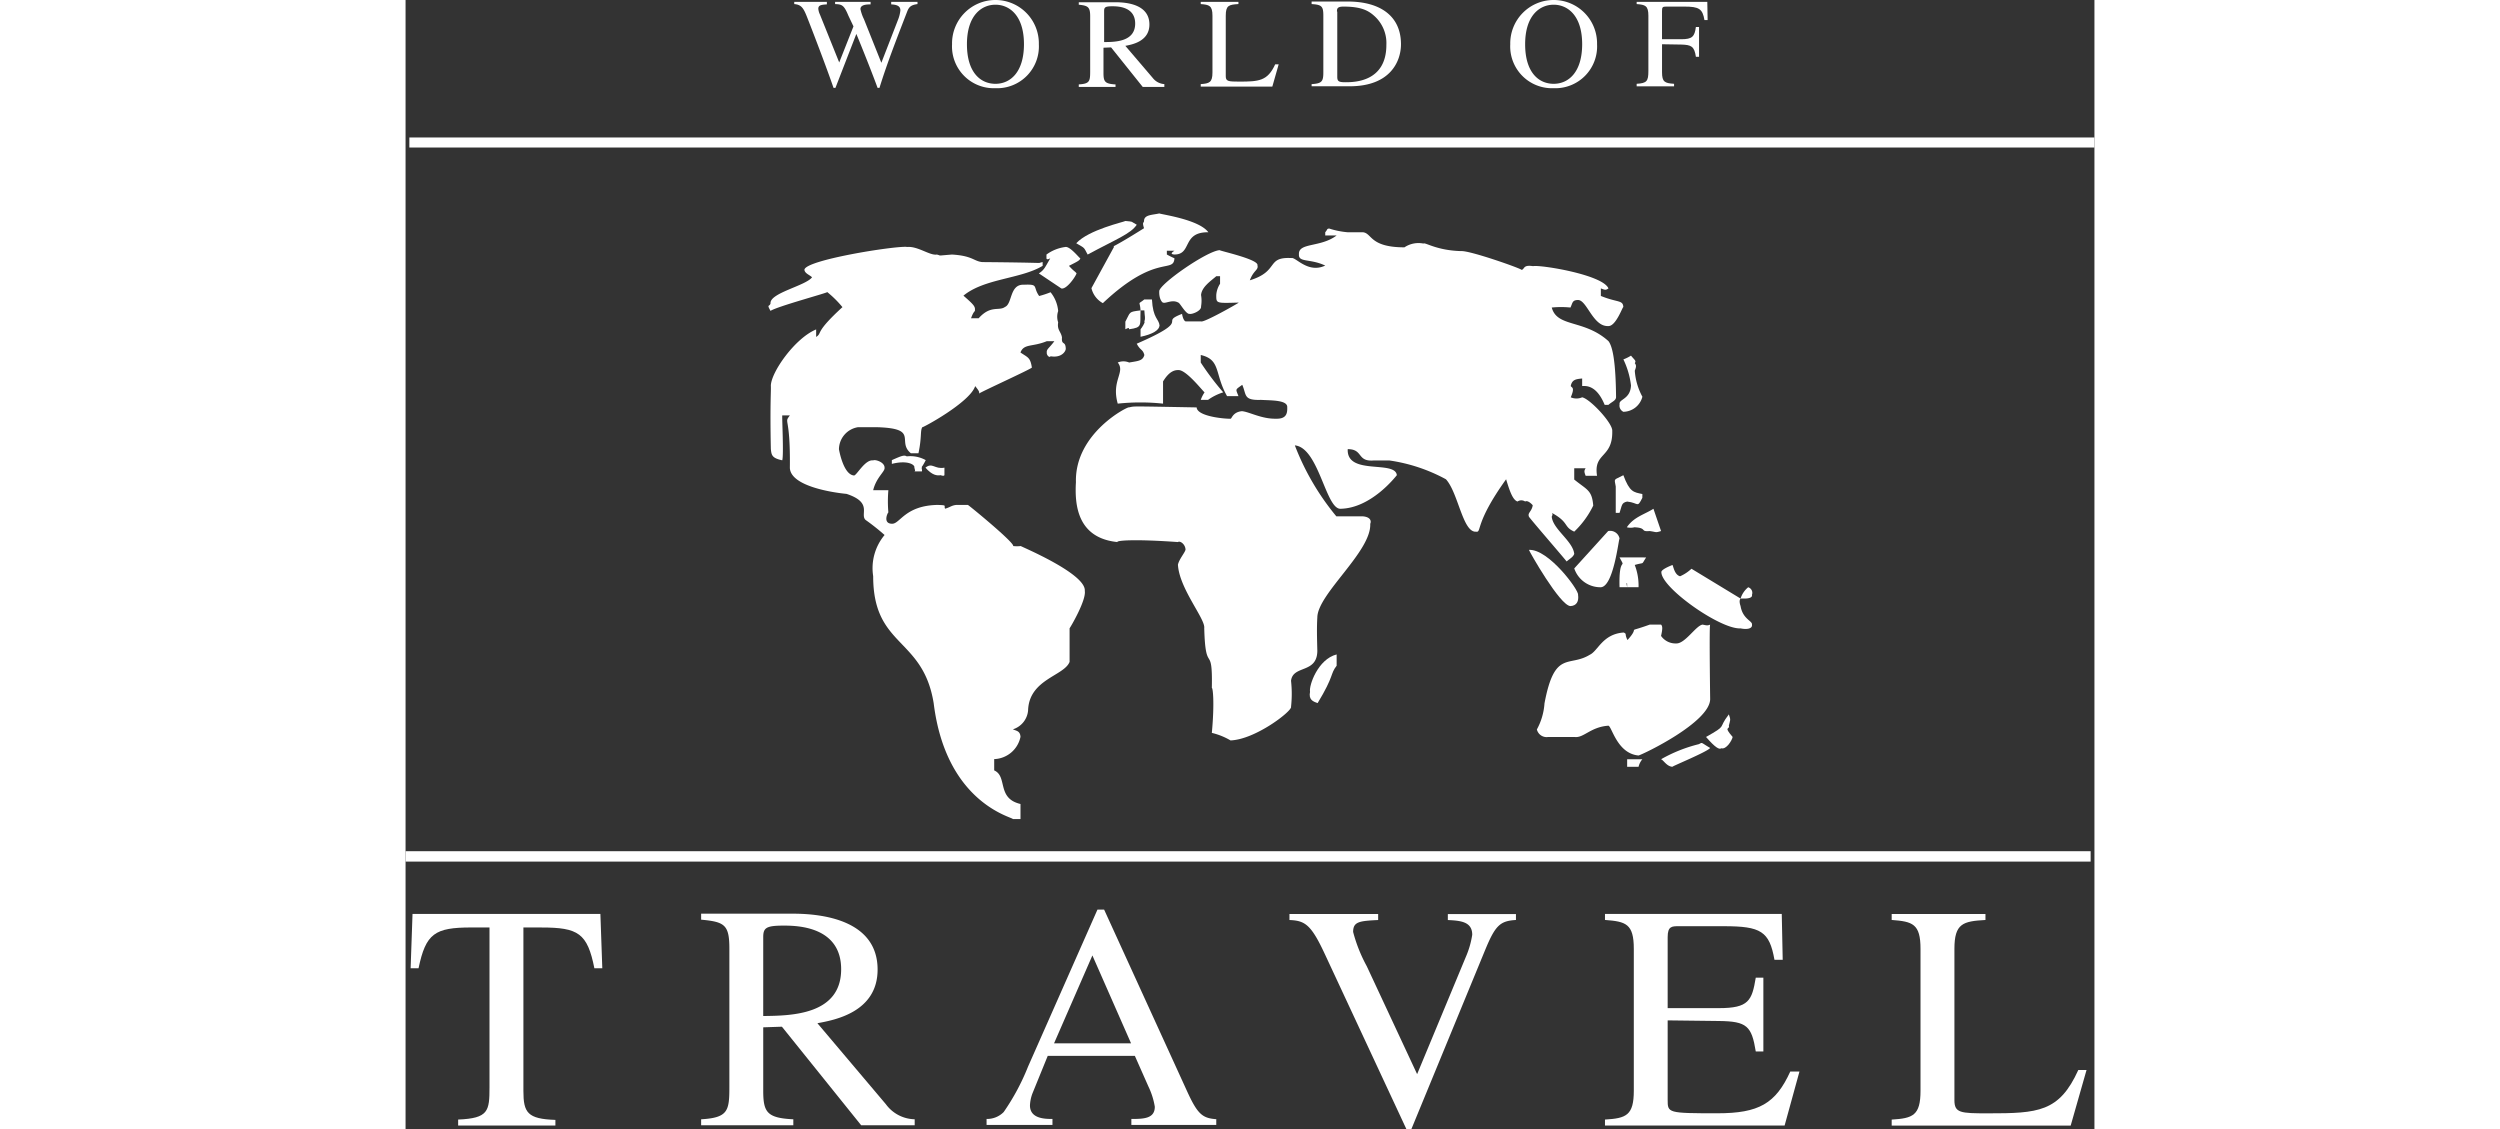 <svg xmlns:xlink="http://www.w3.org/1999/xlink" xmlns="http://www.w3.org/2000/svg" viewBox="-19723.52 2111.5 197.369 131.939" width="2407"  height="1087" >
  <rect x="-19723.52" y="2111.5" width="197.369" height="131.939" fill="#333333" stroke="none"/>
  <defs>
    <style>
      .cls-1, .cls-2 {
        fill: #fff;
      }

      .cls-2 {
        fill-rule: evenodd;
      }
    </style>
  </defs>
  <g id="Group_1623" data-name="Group 1623" transform="translate(-19723.52 2111.5)">
    <path id="Path_1398" data-name="Path 1398" class="cls-1" d="M224.423,68c.444.147,4.665.734,5.739,2.2-3.11-.037-1.888,2.6-3.961,2.6-.666-.037-.111-.367,0-.44h-.889v.44a9.576,9.576,0,0,0,.889.44c-.111,1.834-2.147-.624-8.367,5.245A2.7,2.7,0,0,1,216.5,76.73l2.629-4.805c-.037-.22-.444.293,3.517-2.2-.259-.807,0-.55,0-.88.037-.7.963-.66,1.777-.844Z" transform="translate(-136.345 -43.057)"/>
    <path id="Path_1399" data-name="Path 1399" class="cls-1" d="M217.439,70.4c1.037.11.518,0,1.333.44-.7,1.064-2.406,1.687-5.738,3.485-.481-.88-.259-.7-1.333-1.32,1.444-1.577,5.59-2.494,5.739-2.6Z" transform="translate(-133.322 -44.577)"/>
    <path id="Path_1400" data-name="Path 1400" class="cls-2" d="M241.133,72.8a9.623,9.623,0,0,0,2.184.44h1.777c1.074.11.778,1.761,4.85,1.761a2.94,2.94,0,0,1,2.221-.44c.185-.183,1.518.807,4.406.88,1.037-.073,7.071,2.054,7.071,2.2.37-.11.148-.624,1.333-.44.815-.183,8.145.99,8.811,2.6-.333.257-.481.147-.889,0v.88c1.962.807,2.592.44,2.629,1.32-.037-.22-.852,2.274-1.777,2.2-1.777.073-2.481-3.044-3.517-3.044-.7,0-.629.367-.889.88a10.756,10.756,0,0,0-2.184,0c.629,2.348,3.776,1.357,6.627,3.925.518.66.852,2.568.889,6.566-.037.4-.481.513-.889.88h-.444c-1.037-2.531-2.406-2.164-2.629-2.2v-.88c-.7.073-1.185.11-1.333.88.111.22.518.11,0,1.32a1.66,1.66,0,0,0,1.333,0c.926.183,3.591,3.044,3.517,3.925.074,3.228-2.221,2.494-1.777,5.245h-1.333c-.185-.477-.185-.587,0-.88h-1.333v1.32c1.481,1.21,2.073,1.21,2.221,3.044a10.56,10.56,0,0,1-2.221,3.044c-1.3-.587-.555-1.064-2.629-2.2.111.073.111.257,0,.44.111,1.467,2.481,2.861,2.629,4.365-.148.367-.407.477-.889.88-.333-.44-4.591-5.355-4.406-5.245-.185-.44.333-.587.444-1.32-.111-.147-.592-.624-.888-.44a.786.786,0,0,0-.889,0c-.592-.183-.963-1.394-1.333-2.6-3.739,5.209-2.814,6.236-3.517,6.126-1.555.11-2.073-4.548-3.517-6.126a19.708,19.708,0,0,0-6.627-2.2H246.39c-2.036.183-1.222-1.32-3.073-1.32-.148,3.118,5.553,1.247,5.739,3.044-.185.22-3.036,3.888-6.627,3.925-1.7-.073-2.518-7.153-5.294-7.409a29.651,29.651,0,0,0,4.85,8.29h3.073c.926.073,1.037.55.889.88.148,3.228-6.146,8.18-6.183,10.931-.074,1.247-.037,2.384,0,3.925-.037,2.678-2.851,1.614-3.073,3.485a13.926,13.926,0,0,1,0,3.044c.148.477-4.147,3.815-7.071,3.925a7.829,7.829,0,0,0-2.184-.88c.333-3.595.111-5.319,0-5.245.111-5.429-.74-1.357-.889-7.006.148-1.064-2.925-4.622-3.073-7.409.148-.66.814-1.394.889-1.761-.037-.66-.666-1.064-.889-.88-5.109-.367-7.219-.183-7.071,0-4.739-.477-5-4.438-4.85-7.006-.148-5.759,6.146-8.877,6.183-8.73.778-.147-.222-.147,7.923,0,.074,1.1,3.517,1.357,3.961,1.32.148.037.222-.77,1.333-.88.852.073,2.3.917,3.961.88,1.111.037,1.37-.477,1.333-1.32.074-.88-1.888-.807-3.073-.88-2.073.073-1.666-.587-2.184-1.761-.852.624-.777.44-.444,1.32h-1.333c-1.481-2.6-.7-4.255-3.073-4.805v.88a31.873,31.873,0,0,0,2.629,3.485,6.173,6.173,0,0,0-1.777.88h-.852a3.878,3.878,0,0,1,.444-.88c-.3-.257-2.184-2.678-3.073-2.6-.963-.037-1.555.99-1.777,1.32v2.6a24.954,24.954,0,0,0-5.294,0c-.777-2.714.926-3.668,0-4.805a1.683,1.683,0,0,1,1.333,0c1.037-.183,1.592-.183,1.777-.88-.185-.7-.481-.514-.889-1.32,6.738-2.934,2.444-2.384,5.294-3.485.074.477.259.88.444.88h1.777c.3.183,4.369-2.127,4.406-2.2-2.666.073-2.629.11-2.629-.88a2.769,2.769,0,0,1,.444-1.32v-.88h-.444c-.629.55-1.7,1.247-1.777,2.2a3.911,3.911,0,0,1,0,1.32c.074.514-1.037.954-1.333.88-.444.073-1.148-1.321-1.333-1.321-.7-.4-1.481.147-1.777,0-.037.037-.481-.33-.444-1.32-.037-.807,5.59-4.732,7.071-4.805-.074.073,4.554,1.064,4.406,1.761.148.587-.444.55-.889,1.761,3.48-1.064,1.851-2.751,4.85-2.6.518-.147,1.925,1.834,3.961.88-1.777-.844-3.147-.33-3.073-1.32-.074-1.394,2.518-.77,4.406-2.2h-1.333V73.24c.333-.4.148-.367.444-.44Z" transform="translate(-133.211 -46.097)"/>
    <path id="Path_1401" data-name="Path 1401" class="cls-2" d="M130.71,78.678c1.259-.147,2.7,1.027,3.517.88.629.147-.148.147,1.777,0,2.406.147,2.518.77,3.517.88,8.441.073,6.109.183,7.071,0v.44c-2.555,1.541-6.812,1.467-9.256,3.485,1.259,1.1,1.407,1.284,1.333,1.761.111.037-.111-.073-.444.88h.889c1.407-1.577,2.369-.807,3.073-1.32.889-.367.518-2.678,2.221-2.6,1.777-.073,1,.22,1.777,1.32a11.052,11.052,0,0,0,1.333-.44,4.05,4.05,0,0,1,.889,2.2,2.011,2.011,0,0,0,0,1.32c-.148.917.333,1.064.444,1.761-.074.99.407.33.444,1.32,0,.293-.481,1.1-1.777.88-.111.22-.481-.11-.444-.44-.037-.4.259-.477.889-1.32h-.889c-1.7.7-2.666.257-3.073,1.32.852.587,1.148.55,1.333,1.761-.185.22-6,2.861-6.183,3.044.074-.183,0-.33-.444-.88-.592,1.907-6.257,4.952-6.183,4.805-.259.477-.037,1.1-.444,3.044h-.889c-1.7-1.394,1.037-2.9-3.961-3.044h-2.221a2.643,2.643,0,0,0-2.221,2.6c0-.073.481,2.971,1.777,3.044.333-.073,1.3-1.907,2.221-1.761.185-.147,1.37.183,1.333.88.037.44-.963,1.1-1.333,2.6h1.777a15.213,15.213,0,0,0,0,2.6c-.074,0-.7,1.32.444,1.32.926,0,1.518-2.127,5.294-2.2,1.222.037.7.073.889.44.555-.147.777-.4,1.333-.44h1.333c.111.037,5.442,4.4,5.294,4.805a3.545,3.545,0,0,0,.889,0c-.037.037,7.664,3.228,7.479,5.245.185,1.1-1.7,4.292-1.777,4.365v3.925c-.629,1.651-4.739,2.017-4.85,5.685a2.541,2.541,0,0,1-1.777,2.2c.407.183.852.183.889.88a3.258,3.258,0,0,1-3.073,2.6v1.32c1.592.7.259,3.265,3.073,3.925v1.761h-.889c-.111-.257-7.812-1.871-9.256-13.535-1.259-7.776-7.071-6.492-7.071-14.855a6.04,6.04,0,0,1,1.333-4.805,25.523,25.523,0,0,0-2.221-1.761c-.7-.66.889-2.017-2.221-3.044-1.555-.147-6.553-.88-6.627-3.044.074-6.236-.74-5.135,0-6.126h-.889c-.037.293.185,4.622,0,5.245-1.222-.257-1.259-.624-1.333-1.32-.111-5.392.037-6.712,0-7.409.037-1.577,2.814-5.539,5.294-6.566v.88c.777-.514-.259-.44,3.073-3.485a12.2,12.2,0,0,0-1.777-1.761c.111.073-5.887,1.687-6.627,2.2-.481-.844-.111-.44,0-.88-.111-1.21,4.11-2.054,4.85-3.044-.222-.257-.852-.44-.889-.88.074-1.137,10.44-2.788,11.958-2.678Z" transform="translate(-72.14 -49.811)"/>
    <path id="Path_1402" data-name="Path 1402" class="cls-1" d="M202.973,78.683c.555-.147,1.7,1.357,1.777,1.32-.074.257-.333.367-1.333.88.555.624.74.66.889.88-.148.44-1.185,1.907-1.777,1.761L199.9,81.764c.629-.4.74-.734,1.333-1.761-.222.11-.407.183-.444,0v-.44a4.751,4.751,0,0,1,2.184-.88Z" transform="translate(-125.891 -49.815)"/>
    <path id="Path_1403" data-name="Path 1403" class="cls-2" d="M229.421,95.4h.889c.111,2.237.814,2.274.889,3.044-.037.55-.814,1.027-2.221,1.321v-.88c.111-.11.592-.844.444-.88.148-.477.037-.55,0-1.32h-.444c-.074,1.761.259,1.981-1.333,2.2-.074-.183.037-.22-.444,0V98c.629-1.174.333-1.137,1.777-1.32-.074-1.21-.407-.587.444-1.284Z" transform="translate(-143.084 -60.407)"/>
    <path id="Path_1404" data-name="Path 1404" class="cls-1" d="M384.5,113.3c.444.55.629.587.444.88.185.257.185.4,0,.88a7.347,7.347,0,0,0,.888,3.044,2.334,2.334,0,0,1-2.221,1.761.8.8,0,0,1-.444-.88c-.111-.624,1.259-.55,1.333-2.2a9.623,9.623,0,0,0-.889-3.044,4.779,4.779,0,0,0,.889-.44Z" transform="translate(-241.291 -71.741)"/>
    <path id="Path_1405" data-name="Path 1405" class="cls-1" d="M286.521,114.5c-.7.88-.926.44-.889,1.32a21.818,21.818,0,0,0,0,2.2,1.684,1.684,0,0,1-.888,0c.148-1.064.185-2.127-.444-2.6a6.971,6.971,0,0,1,2.221-.917Z" transform="translate(-179.044 -72.501)"/>
    <path id="Path_1406" data-name="Path 1406" class="cls-1" d="M267.7,116.9c1.111.037,1.111.4,1.777.44a2.863,2.863,0,0,0,1.333-.44c.592.293,1.3.293,1.333.88a.583.583,0,0,0,0,.44,9.689,9.689,0,0,0-3.961,0l-.444-.44c-.111-.514.148-.514-.037-.88Z" transform="translate(-168.59 -74.021)"/>
    <path id="Path_1407" data-name="Path 1407" class="cls-2" d="M155.24,145.257a3.712,3.712,0,0,1,2.221.44c-.481.954-.518.734-.444.88-.074.147.037.147,0,.44h-.889c.111.11.111-.11,0-.44.111-.33-.778-.917-2.629-.44v-.44c1.148-.513,1.444-.623,1.74-.44Z" transform="translate(-96.67 -91.924)"/>
    <path id="Path_1408" data-name="Path 1408" class="cls-1" d="M166.321,148.568v.88c-.074.11-.222.073-.444,0-.444.073-1,0-1.777-.88.815-.66,1.074.22,2.221,0Z" transform="translate(-103.345 -93.915)"/>
    <path id="Path_1409" data-name="Path 1409" class="cls-1" d="M382.706,151.4c.74,1.981,1.185,1.981,2.221,2.2v.44c-.629,1.247-.407.587-1.777.44-.7.147-.592.477-.889,1.32h-.444V152.72c-.185-1.027-.259-.7.889-1.32Z" transform="translate(-240.39 -95.866)"/>
    <path id="Path_1410" data-name="Path 1410" class="cls-1" d="M388.61,162.1l.889,2.6c-.7.22-.518.11-1.333,0-1.148.11-.259-.367-1.777-.44a1.82,1.82,0,0,1-.888,0c.815-1.21,2.073-1.5,3.11-2.164Z" transform="translate(-242.777 -102.641)"/>
    <path id="Path_1411" data-name="Path 1411" class="cls-1" d="M372.862,169.125a1.112,1.112,0,0,1,1.333.88c-.111.037-.7,5.685-2.221,5.685a3.223,3.223,0,0,1-3.073-2.2l3.961-4.365Z" transform="translate(-232.323 -107.062)"/>
    <path id="Path_1412" data-name="Path 1412" class="cls-1" d="M360.339,180.44c.111.734-.148,1.284-.889,1.32-1.222-.037-4.85-6.456-4.85-6.566,2.258-.147,5.85,4.7,5.739,5.245Z" transform="translate(-223.317 -110.931)"/>
    <path id="Path_1413" data-name="Path 1413" class="cls-1" d="M386.294,177.6c-.629.954-.111.514-1.333.88a6.713,6.713,0,0,1,.444,2.6h-1.333v-.44c-.037.073-.148-.367,0,.44h-.889c-.111-3.925.852-1.907,0-3.485Z" transform="translate(-241.313 -112.456)"/>
    <path id="Path_1414" data-name="Path 1414" class="cls-1" d="M397.694,180c.111.147.222,1.137.888,1.321a4.653,4.653,0,0,0,1.333-.88l5.739,3.485a2.745,2.745,0,0,1,.889-1.32.682.682,0,0,1,.444.88c.074.33-.37.44-.889.44h-.444c-.148.183-.148.44,0,.88.259,1.541,1.407,1.724,1.333,2.164.074.514-.666.587-1.333.44-2.332.147-9.256-4.732-9.256-6.566-.037-.293.926-.7,1.3-.844Z" transform="translate(-249.639 -113.976)"/>
    <path id="Path_1415" data-name="Path 1415" class="cls-1" d="M370.28,199h1.333c.185.183.185.514,0,1.321a2.055,2.055,0,0,0,1.777.88c1.037.037,2.3-2.091,3.073-2.2.407.073.555.147.889,0-.074.11-.074,2.824,0,8.73-.074,2.678-7.664,6.346-8.367,6.566-2.481-.22-3.11-3.338-3.517-3.485-2.11.147-2.888,1.467-3.961,1.32h-3.073a1.173,1.173,0,0,1-1.333-.88,7.344,7.344,0,0,0,.889-3.044c1.185-6.309,2.851-4.182,5.294-5.685.963-.44,1.481-2.421,3.962-2.6.407.183.074.147.444.88,1.666-1.834-.481-.7,2.592-1.8Z" transform="translate(-224.891 -126.006)"/>
    <path id="Path_1416" data-name="Path 1416" class="cls-1" d="M288.545,208.5v1.321c-.778.99-.259,1.137-2.221,4.365-.555-.183-1.074-.4-.889-1.32-.148-.734.926-3.815,3.11-4.365Z" transform="translate(-179.735 -132.022)"/>
    <path id="Path_1417" data-name="Path 1417" class="cls-1" d="M413.166,227.6c.259.7.148.66,0,1.32.148.513-.7,0,.444,1.32-.074.4-.741,1.5-1.333,1.321-.222.183-.7-.073-1.777-1.321,2.592-1.467,1.3-.88,2.666-2.641Z" transform="translate(-258.521 -144.116)"/>
    <path id="Path_1418" data-name="Path 1418" class="cls-1" d="M400.706,236.856c.481-.22.148-.257,1.333.44-.3.44-4.517,2.164-4.406,2.2-.667-.037-1.037-.77-1.333-.88a17.222,17.222,0,0,1,4.406-1.761Z" transform="translate(-249.578 -149.887)"/>
    <path id="Path_1419" data-name="Path 1419" class="cls-1" d="M387.377,241.9a2.1,2.1,0,0,0-.444.88H385.6v-.88Z" transform="translate(-242.84 -153.171)"/>
    <path id="Path_1420" data-name="Path 1420" class="cls-1" d="M18.519,315.922H7.153v-.7c3.554-.147,3.665-.99,3.665-3.778v-18.67H8.708c-4.295,0-5.331.7-6.183,4.768H1.6l.222-6.346H23.777L24,297.546h-.926c-.815-4.108-1.888-4.768-6.183-4.768H14.78v19.11c0,2.531.481,3.265,3.739,3.375Z" transform="translate(-1.008 -184.387)"/>
    <path id="Path_1421" data-name="Path 1421" class="cls-1" d="M100.557,293.851c0-1.1.333-1.357,2.406-1.357,1.592,0,6.7.11,6.7,5.1,0,5.355-5.85,5.429-9.108,5.465Zm17.7,21.275a4.27,4.27,0,0,1-3.369-1.761l-8-9.464c2-.367,7.034-1.284,7.034-6.272,0-5.759-6.4-6.529-9.885-6.529H93.3v.7c2.74.257,3.3.587,3.3,3.375v16.176c0,2.788-.148,3.595-3.3,3.778v.7h10.774v-.7c-3.11-.147-3.517-.844-3.517-3.375v-7.373l2.184-.073L112,315.823h6.257v-.7Z" transform="translate(-58.758 -184.324)"/>
    <path id="Path_1422" data-name="Path 1422" class="cls-1" d="M191.286,305.426l4.48-10.27,4.517,10.27Zm19.067,8.877c-1.7-.11-2.258-.514-3.517-3.265l-9.7-21.238h-.778l-8.108,18.34a26.365,26.365,0,0,1-2.851,5.319,2.731,2.731,0,0,1-2,.807v.7h7.7v-.7c-.815,0-2.629,0-2.629-1.577a4.48,4.48,0,0,1,.3-1.431l1.777-4.365h10.181l1.592,3.595a8.679,8.679,0,0,1,.74,2.348c0,1.394-1.3,1.431-2.74,1.431v.7h9.922v-.66Z" transform="translate(-115.5 -183.501)"/>
    <path id="Path_1423" data-name="Path 1423" class="cls-1" d="M305.471,291.9c-1.851.11-2.406.624-3.591,3.485l-8.626,20.944h-.592l-9.552-20.5c-1.592-3.411-2.3-3.851-4.109-3.925v-.7h10.366v.7c-2.184.11-2.925.183-2.925,1.394a17.694,17.694,0,0,0,1.592,4l5.887,12.618,5.7-13.718a10.469,10.469,0,0,0,.74-2.568c0-1.541-1.37-1.651-2.851-1.724v-.7h7.96v.7Z" transform="translate(-175.706 -184.387)"/>
    <path id="Path_1424" data-name="Path 1424" class="cls-1" d="M399.592,315.922H378.6v-.7c2.48-.147,3.369-.477,3.369-3.375V295.271c0-2.934-.926-3.191-3.369-3.375v-.7h20.659l.111,5.355h-.963c-.592-3.338-1.592-3.925-5.924-3.925h-5.257c-.814,0-1.3,0-1.3,1.284v8.29h6c3.48,0,3.85-.88,4.295-3.558h.889v8.62h-.889c-.481-2.971-1.037-3.521-4.295-3.558l-6-.073v9.28c0,1.541,0,1.577,5.813,1.577,4.85,0,6.812-1.137,8.515-4.878h1.074Z" transform="translate(-238.431 -184.387)"/>
    <path id="Path_1425" data-name="Path 1425" class="cls-1" d="M480.059,291.9c-2.629.147-3.628.4-3.628,3.375v17.68c0,1.5.7,1.541,3.924,1.541,5.85,0,8.33-.147,10.552-5.062h.963l-1.851,6.492H469.1v-.7c2.481-.147,3.369-.477,3.369-3.375V295.272c0-2.934-.925-3.191-3.369-3.375v-.7h10.959Z" transform="translate(-295.426 -184.387)"/>
    <path id="Path_1426" data-name="Path 1426" class="cls-1" d="M196.555,271.2H0v1.21H196.925V271.2Z" transform="translate(0 -171.723)"/>
    <path id="Path_1427" data-name="Path 1427" class="cls-1" d="M197.755,43.8H1.2v1.174H198.125V43.8Z" transform="translate(-0.756 -27.734)"/>
    <path id="Path_1428" data-name="Path 1428" class="cls-1" d="M137.1.857c-.777.11-1,.33-1.222.917-1.074,2.788-2.332,5.979-3.221,8.877h-.222c-.555-1.541-1.814-4.7-2.481-6.309l-2.444,6.309h-.222c-.778-2.274-2.406-6.529-3-8.033-.481-1.247-.7-1.687-1.592-1.761V.6h3.813V.893c-.7.037-1,.11-1,.514a1.946,1.946,0,0,0,.185.66l2.258,5.612,1.666-4.218-.592-1.247c-.518-1.247-.74-1.32-1.555-1.357V.6h4.147V.893c-.481,0-1.185.037-1.185.55a4.809,4.809,0,0,0,.407,1.174l2.036,5.1,1.962-5.062A4.037,4.037,0,0,0,135.1,1.59c0-.587-.555-.66-1.074-.7V.6H137.1Z" transform="translate(-77.273 -0.38)"/>
    <path id="Path_1429" data-name="Path 1429" class="cls-1" d="M177.572,9.794c-1.74,0-3.332-1.32-3.332-4.622,0-3.411,1.74-4.622,3.332-4.622s3.332,1.21,3.332,4.622C180.9,8.436,179.312,9.794,177.572,9.794Zm0,.514a4.885,4.885,0,0,0,5.072-5.135,5.073,5.073,0,1,0-10.144,0A4.885,4.885,0,0,0,177.572,10.307Z" transform="translate(-108.635 0)"/>
    <path id="Path_1430" data-name="Path 1430" class="cls-1" d="M215.462,1.727c0-.44.148-.55.963-.55.629,0,2.666.037,2.666,2.017,0,2.127-2.332,2.164-3.628,2.164Zm7.071,8.546a1.853,1.853,0,0,1-1.37-.7L217.942,5.8c.777-.147,2.814-.514,2.814-2.494,0-2.311-2.555-2.6-3.961-2.6H212.5V.993c1.074.11,1.333.257,1.333,1.357V8.806c0,1.137-.074,1.431-1.333,1.5V10.6h4.295V10.31c-1.259-.073-1.407-.33-1.407-1.357V6.019l.889-.037,3.7,4.622H222.5v-.33Z" transform="translate(-133.826 -0.443)"/>
    <path id="Path_1431" data-name="Path 1431" class="cls-1" d="M255.369.857C254.3.93,253.925,1,253.925,2.214V9.293c0,.587.3.624,1.555.624,2.332,0,3.332-.073,4.221-2.017h.407l-.741,2.6H251V10.21c1-.073,1.37-.183,1.37-1.357V2.214C252.37,1.04,252,.93,251,.857V.6h4.406V.857Z" transform="translate(-158.073 -0.38)"/>
    <path id="Path_1432" data-name="Path 1432" class="cls-1" d="M288.962,1.674c0-.293,0-.587.74-.587,1.962,0,2.851.4,3.591,1.064a4.253,4.253,0,0,1,1.444,3.411c0,4.365-3.813,4.365-4.813,4.365-.74,0-.926-.11-.926-.624V1.674ZM286,10.4h4.443c4.776,0,6-2.934,6-4.915,0-3.338-2.48-4.989-6.22-4.989H286V.793c1.185.073,1.37.257,1.37,1.357V8.79c0,1.064-.185,1.284-1.37,1.357Z" transform="translate(-180.115 -0.317)"/>
    <path id="Path_1433" data-name="Path 1433" class="cls-1" d="M353.772,9.794c-1.74,0-3.332-1.32-3.332-4.622,0-3.411,1.74-4.622,3.332-4.622s3.332,1.21,3.332,4.622C357.1,8.436,355.512,9.794,353.772,9.794Zm0,.514a4.885,4.885,0,0,0,5.072-5.135,5.073,5.073,0,1,0-10.144,0A4.885,4.885,0,0,0,353.772,10.307Z" transform="translate(-219.601 0)"/>
    <path id="Path_1434" data-name="Path 1434" class="cls-1" d="M395.523,7.019c-.185-1.247-.555-1.394-1.7-1.431l-2.258-.037V8.816c0,1.137.3,1.284,1.407,1.357v.293H388.6v-.293c1.185-.073,1.37-.293,1.37-1.5V2.214c0-1.174-.37-1.284-1.37-1.357V.6h8.256l.037,2.127h-.37c-.222-1.32-.629-1.577-2.369-1.577h-2.11c-.407,0-.481.073-.481.514v3.3h2.258c1.259,0,1.555-.293,1.7-1.431h.37V7.019Z" transform="translate(-244.729 -0.38)"/>
  </g>
<div xmlns="" id="divScriptsUsed" style="display: none"/><script xmlns="" id="globalVarsDetection" src="chrome-extension://cmkdbmfndkfgebldhnkbfhlneefdaaip/js/wrs_env.js"/></svg>